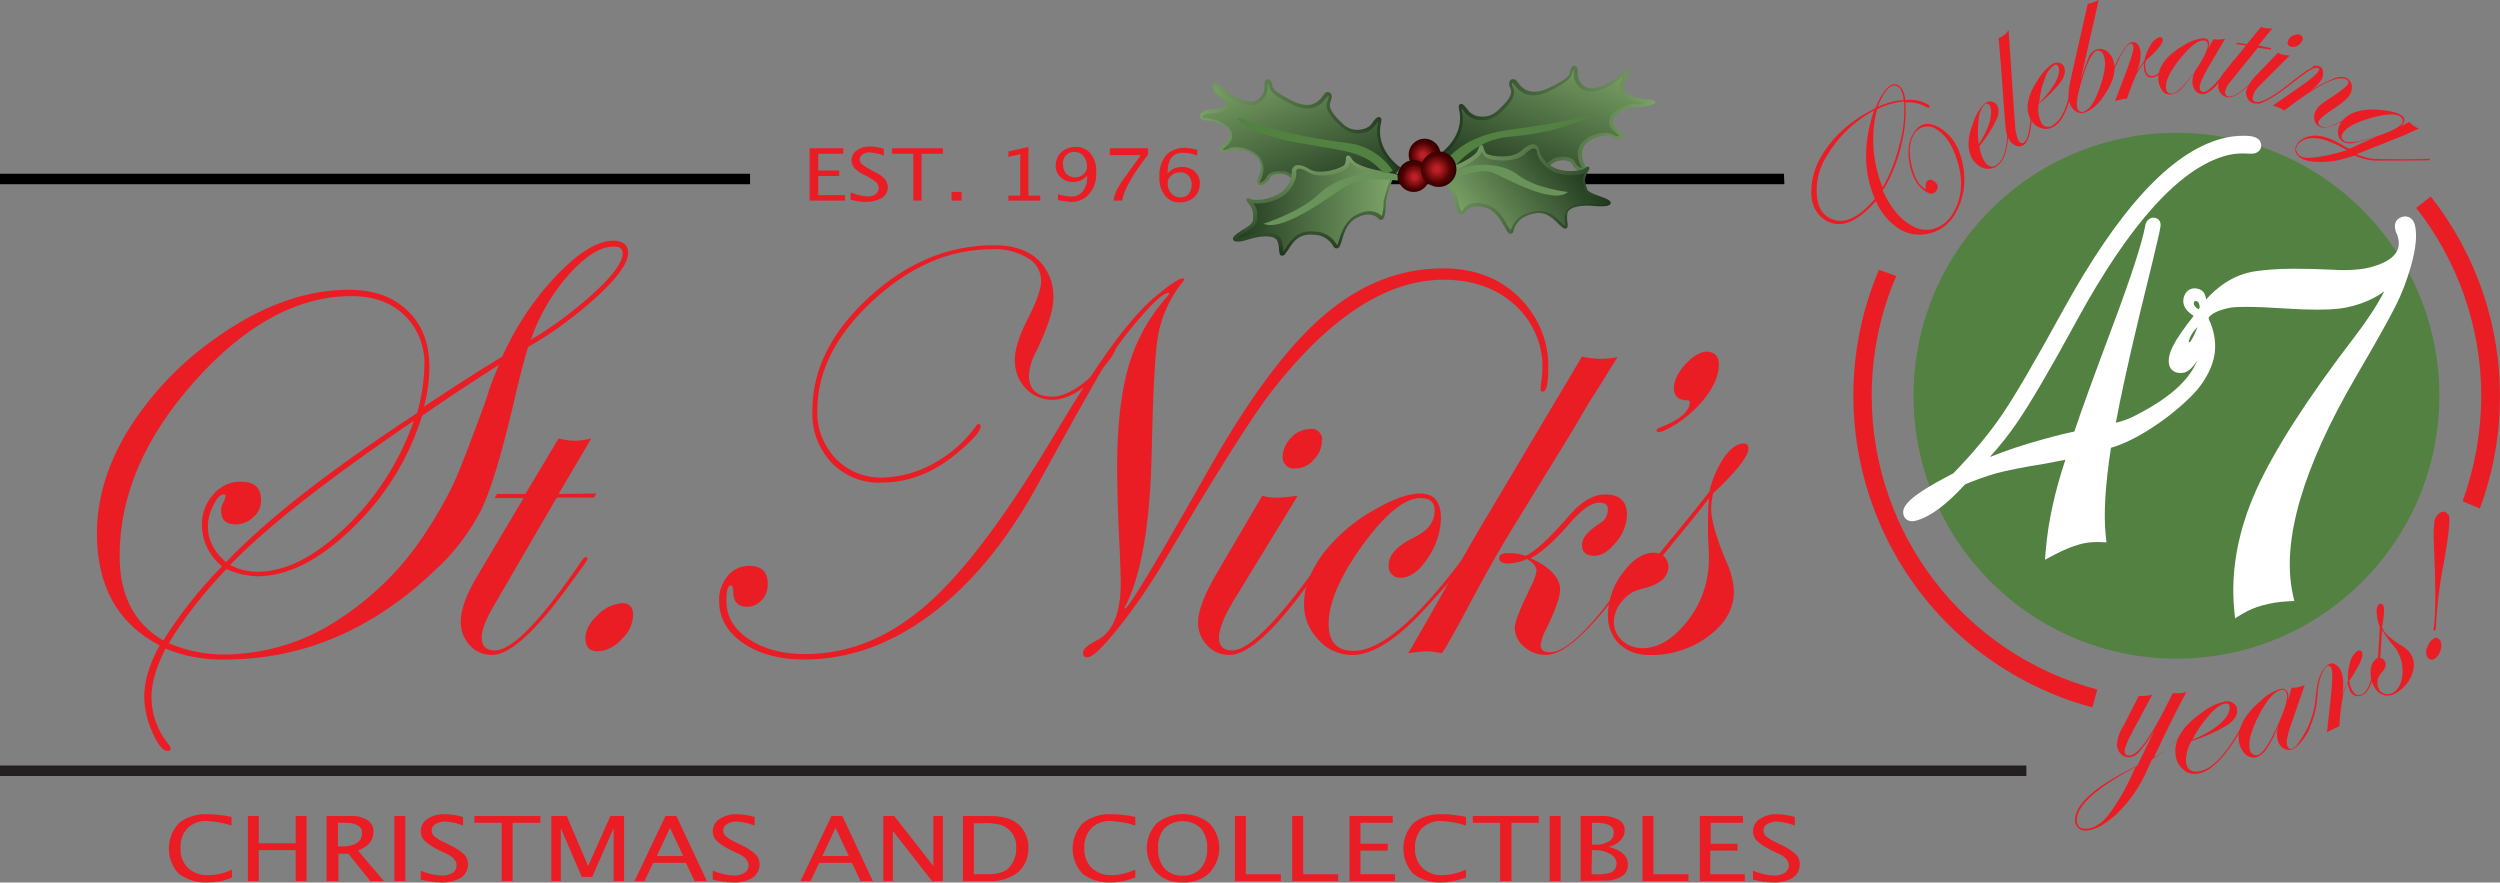 <?xml version="1.0" encoding="UTF-8"?>
<svg xmlns="http://www.w3.org/2000/svg" xmlns:xlink="http://www.w3.org/1999/xlink" id="a" viewBox="0 0 549.63 194.02">
  <rect x="0" y="0" width="549.63" height="194.02" fill="#808080" stroke="none"/>
  <defs>
    <linearGradient id="b" x1="334.19" y1="6759.92" x2="346.62" y2="6727.53" gradientTransform="translate(0 -6716)" gradientUnits="userSpaceOnUse">
      <stop offset="0" stop-color="#1d351c"></stop>
      <stop offset="1" stop-color="#7aa166"></stop>
    </linearGradient>
    <linearGradient id="c" x1="-4275.83" y1="6762.32" x2="-4263.39" y2="6729.93" gradientTransform="translate(-3984.27 -6716) rotate(-180) scale(1 -1)" gradientUnits="userSpaceOnUse">
      <stop offset="0" stop-color="#1d351c"></stop>
      <stop offset="1" stop-color="#7aa166"></stop>
    </linearGradient>
    <linearGradient id="d" x1="263.68" y1="6745.75" x2="308.05" y2="6745.75" gradientTransform="translate(0 -6716)" gradientUnits="userSpaceOnUse">
      <stop offset="0" stop-color="#7aa166"></stop>
      <stop offset="1" stop-color="#1d351c"></stop>
    </linearGradient>
    <linearGradient id="e" x1="316.35" y1="6742.78" x2="363.91" y2="6742.78" gradientTransform="translate(0 -6716)" gradientUnits="userSpaceOnUse">
      <stop offset="0" stop-color="#1d351c"></stop>
      <stop offset="1" stop-color="#7aa166"></stop>
    </linearGradient>
    <linearGradient id="f" x1="346.58" y1="6749.48" x2="323.96" y2="6766.52" gradientTransform="translate(0 -6716)" gradientUnits="userSpaceOnUse">
      <stop offset="0" stop-color="#1d351c"></stop>
      <stop offset="1" stop-color="#7aa166"></stop>
    </linearGradient>
    <linearGradient id="g" x1="-3488.55" y1="7148.54" x2="-3454.51" y2="7141.65" gradientTransform="translate(-4542.25 -6262.57) rotate(168.47) scale(1 -1)" gradientUnits="userSpaceOnUse">
      <stop offset="0" stop-color="#7aa166"></stop>
      <stop offset="1" stop-color="#1d351c"></stop>
    </linearGradient>
    <linearGradient id="h" x1="350.27" y1="6767.37" x2="320.43" y2="6748.72" gradientTransform="translate(0 -6716)" gradientUnits="userSpaceOnUse">
      <stop offset="0" stop-color="#1d351c"></stop>
      <stop offset="1" stop-color="#7aa166"></stop>
    </linearGradient>
    <linearGradient id="i" x1="288.93" y1="6750.16" x2="288.54" y2="6772.36" gradientTransform="translate(0 -6716)" gradientUnits="userSpaceOnUse">
      <stop offset="0" stop-color="#7aa166"></stop>
      <stop offset="1" stop-color="#1d351c"></stop>
    </linearGradient>
    <radialGradient id="j" cx="-5675" cy="890.64" fx="-5675" fy="890.64" r="3.73" gradientTransform="translate(-5134.69 -1788.71) rotate(-152.58)" gradientUnits="userSpaceOnUse">
      <stop offset=".13" stop-color="#be2025"></stop>
      <stop offset=".75" stop-color="#490000"></stop>
      <stop offset="1" stop-color="#300000"></stop>
    </radialGradient>
    <radialGradient id="k" cx="-397.41" cy="7105.82" fx="-397.41" fy="7105.82" r="3.73" gradientTransform="translate(-601.78 -7019.22) rotate(-10.57)" gradientUnits="userSpaceOnUse">
      <stop offset=".13" stop-color="#be2025"></stop>
      <stop offset=".75" stop-color="#490000"></stop>
      <stop offset="1" stop-color="#300000"></stop>
    </radialGradient>
    <radialGradient id="l" cx="-3805.32" cy="6993.48" fx="-3805.32" fy="6993.48" r="4.17" gradientTransform="translate(-3503.63 -6948.54) rotate(-57.22)" gradientUnits="userSpaceOnUse">
      <stop offset=".13" stop-color="#be2025"></stop>
      <stop offset=".75" stop-color="#490000"></stop>
      <stop offset="1" stop-color="#300000"></stop>
    </radialGradient>
  </defs>
  <path d="m290.7,38.2v2.3h101.6c0-.8-.1-1.5-.1-2.3h-101.5Z"></path>
  <rect y="38.2" width="164.9" height="2.3"></rect>
  <path d="m316.9,34s5.7-3.8,4.3-9.9c-.4-1.7.5-.8,1.4.5s4.3,2.5,7,0,3.5-4,2.8-5.3,0-1.9.6-1.3,2.3,4.3,7.6,1.7,4.5-3.2,4.9-4.3,1-.6.9.8c0,1.9,1.5,3.5,3.4,3.5h.6c2.7-.4,5.2-2.3,6.6-3.5s.3.4,0,1.3-2,4.3,5.8,4.8c2.2.1-1.2.9-3.2.9s-8.2,2.5-3.9,5.8c1.7,1.3.3,1.7-1.4.8s-9.3.7-6.3,6.6c.9,1.8-1.5.9-2.1-.5s-5.8-1.9-6.3,2.5l-18.8.5-3.9-4.9Z" fill="url(#b)"></path>
  <path d="m307.5,36.9s-5.6-3.8-4.2-9.9c.4-1.7-.5-.8-1.4.5s-4.2,2.5-6.9,0-3.4-4-2.8-5.3,0-1.9-.6-1.3-2.3,4.3-7.5,1.7-4.5-3.2-4.8-4.3-1-.6-.9.8c0,1.9-1.5,3.5-3.4,3.5h-.6c-2.7-.4-5.1-2.3-6.5-3.5s-1.1-.1-.8.8,6.6,4-1.2,4.5c-2.2.1-2.6,1.7-.6,1.7s8.1,2.5,3.8,5.8c-1.6,1.3-.2,1.7,1.4.8s9.1.7,6.2,6.6c-.9,1.8,1.5.9,2-.5s5.7-1.9,6.2,2.5l18.6.5,4-4.9Z" fill="url(#c)"></path>
  <path d="m303.9,42.1l-19.1-.5v-.3c-.1-1.6-1.4-3-3-3.1-1.2-.1-2.3.3-2.5.7-.3.9-1.1,1.5-2,1.8-.3.1-.6,0-.8-.3-.2-.3-.2-.7.1-1.3,1-2,.8-3.5-.4-4.7-1.6-1.5-4.5-1.8-5.3-1.4-1,.5-2.2.8-2.6.2-.2-.3-.2-.8.8-1.6s1.5-1.7,1.3-2.5c-.5-1.5-3.5-2.6-4.9-2.6s-1.7-.5-1.7-1c0-.6.7-1.3,2.2-1.4,2.9-.2,3.4-.7,3.5-.9.2-.5-.9-1.4-1.6-2s-1-.8-1.1-1.1v-.1c-.2-.7-.4-1.3,0-1.6s.8,0,1.4.5c1.2,1,3.6,3,6.3,3.4.9.2,1.8-.1,2.5-.8.6-.6,1-1.4,1-2.3-.1-1,.1-1.6.6-1.8.2,0,.6,0,1,.8.1.2.1.3.1.5.1.7.3,1.4,4.5,3.5s5.9-.1,6.7-1.2c.1-.1.2-.3.3-.4.3-.4.8-.5,1.2-.2.4.2.6.9.1,2s.3,2.6,2.7,4.8c1,1,2.4,1.5,3.8,1.3,1-.1,1.9-.5,2.5-1.2,1.1-1.7,1.6-1.7,1.9-1.5.5.2.3.9.2,1.3-1.3,5.8,4,9.5,4,9.5l.3.2-4,5.3Zm-18.5-1.3l18.1.5,3.5-4.3c-1.2-1-5.3-4.7-4-10.1v-.2c-.3.3-.5.7-.8,1-.7.9-1.8,1.5-3,1.6-1.6.2-3.2-.4-4.4-1.5-2.8-2.5-3.6-4.2-2.9-5.7.3-.6.2-1,.2-1-.1,0-.2.1-.2.1-.1.1-.2.2-.3.3-.9,1.1-2.9,3.8-7.7,1.4-4.5-2.2-4.7-3.1-4.9-4,0-.1-.1-.3-.1-.4s-.1-.2-.1-.2c-.1.3-.1.6-.1.9,0,1.1-.5,2.1-1.3,2.9s-2,1.2-3.1,1c-2.9-.4-5.5-2.5-6.7-3.6l-.4-.3c0,.2.1.4.1.6v.1c.2.3.5.5.8.8,1,.8,2.1,1.8,1.8,2.8s-1.6,1.3-4.1,1.5c-1.1.1-1.5.5-1.5.7s.2.3.9.3c1.5,0,4.9,1.2,5.6,3.1.3.8.2,2-1.5,3.3-.2.2-.4.4-.6.6.6,0,1.1-.1,1.6-.4,1.2-.6,4.4-.2,6.2,1.5,1,1,2,2.8.6,5.6-.2.4-.2.5-.1.5.7-.2,1.2-.7,1.5-1.3.3-.9,1.8-1.4,3.3-1.2,1.8-.2,3.4,1.3,3.6,3.1h0Z" fill="url(#d)"></path>
  <path d="m320.6,39.1l-4.2-5.2.3-.2c.1,0,5.4-3.8,4.1-9.5-.1-.6-.2-1.1.2-1.3s.7-.1,1.9,1.5c.6.7,1.6,1.2,2.5,1.2,1.4.2,2.8-.3,3.9-1.3,2.5-2.3,3.3-3.7,2.8-4.8s-.3-1.7.1-2c.4-.2.9-.1,1.2.2.1.1.2.3.3.4.8,1.1,2.5,3.3,6.9,1.2s4.4-2.8,4.6-3.5c0-.2.1-.4.1-.5.3-.9.8-.9,1-.8.5.1.7.8.6,1.8,0,.9.4,1.7,1,2.3.7.7,1.6.9,2.6.8,2.7-.4,5.2-2.4,6.4-3.4.4-.4.8-.7,1.1-.4s.1.6-.2,1.2c-.2.3-.3.6-.4.9l-.1.2c-.4.7-.4,1.5,0,2.2.7,1,2.6,1.6,5.5,1.8.4,0,1.1.1,1.1.6,0,.9-4.3,1.1-4.3,1.1-1.4,0-4.4,1.1-4.9,2.6-.3.8.2,1.6,1.3,2.5s1,1.3.8,1.6c-.4.6-1.6.4-2.6-.2s-3.9-.1-5.4,1.4c-1.2,1.2-1.3,2.7-.4,4.7.3.5.3,1,.1,1.3-.2.2-.5.3-.8.3-.9-.2-1.7-.9-2.1-1.8-.1-.4-1.2-.9-2.5-.7-1.7.1-3,1.4-3.1,3.1v.3l-19.4.4Zm-3.2-5.1l3.6,4.4,18.3-.5c.3-1.9,1.8-3.3,3.7-3.4,1.6-.2,3,.4,3.3,1.2.3.7.9,1.1,1.5,1.3,0-.2-.1-.3-.2-.5-1.4-2.8-.5-4.6.5-5.5,1.8-1.7,5.1-2.2,6.3-1.5.5.3,1,.5,1.6.4-.2-.2-.4-.4-.6-.6-1.8-1.4-1.8-2.5-1.5-3.3.6-1.9,4.1-3.2,5.6-3.2.8,0,1.5-.1,2.3-.2-2.7-.3-4.4-.9-5.2-2.1-.5-.9-.5-2-.1-2.9,0-.1,0-.2.1-.2.1-.2.1-.4.2-.6-1.3,1.1-3.7,2.9-6.4,3.3-1.2.2-2.3-.2-3.2-1-.8-.7-1.3-1.8-1.2-2.9,0-.3,0-.6-.1-.9,0,.1-.1.2-.1.2,0,.1-.1.3-.1.4-.2.9-.4,1.8-5,4.1-4.9,2.4-6.9-.3-7.8-1.4-.1-.1-.2-.3-.3-.3q-.1-.1-.2-.1s-.1.4.2,1c.8,1.5-.1,3.2-2.9,5.7-1.2,1.1-2.8,1.7-4.5,1.5-1.2-.1-2.3-.7-3.1-1.6-.2-.4-.5-.7-.8-1v.2c1.5,5.3-2.7,9.1-3.9,10Z" fill="url(#e)"></path>
  <path d="m317.9,35.4s3.4-5.4,13.5-6.8,19.8-2.8,21.9-5.9c0,0-4.2,5.8-21.7,7.4-7.4.6-12,6.8-12,6.8l-1.7-1.5Z" fill="#528142"></path>
  <path d="m319.7,36.8s4.8-1.8,5.5-3.7.4,0,1.3.9,6.2,1.4,8.3-.5,3.2-1.5,3.4-.3,1.8,3.6,4.4,4.4,5.5.4,6.5-.4-1.2,1.4-.6,3.1-.1,2.1,3.6,3.4,1.3,1.7-1.2,1.4-5.9,0-6.5,1.8.8,4-.6,3-3.1-4.1-7.2-2.8-3.6,4-4.4,4-1.8-4.4-5-5.5-4.9.1-5.5,1.2-1.4-2.3-1.7-3.4c-.7-1.6-1.6-3.2-2.6-4.6l2.3-2Z" fill="url(#f)"></path>
  <path d="m303.4,38s-5-.8-6.2-2.6-.4.1-1.1,1.2-5.8,2.6-8.2,1.1-3.5-.9-3.3.4-1.1,3.9-3.4,5.2-5.4,1.5-6.4.9,1.4,1.2,1.2,2.9.5,2-2.9,4-.9,1.9,1.4,1.2,5.8-1.2,6.7.5,0,4.1,1.2,2.8,2.2-4.7,6.5-4.2,4.3,3.2,5.1,3,.9-4.7,3.8-6.4,4.8-.8,5.7,0,.9-2.6,1-3.6c.4-1.7.9-3.4,1.6-5.1l-2.7-1.3Z" fill="url(#g)"></path>
  <path d="m332.1,51.4c-.5,0-.8-.6-1.3-1.5-.8-1.3-1.9-3.4-3.8-4.1-3.4-1.2-4.8.5-5.1,1-.1.2-.4.4-.7.4-.6-.1-1-1-1.6-3.6v-.2c-.7-1.6-1.6-3.1-2.6-4.5l-.2-.3,2.8-2.1c1.3-.5,4.8-2.1,5.3-3.5.3-.7.4-1.1.8-1.1s.4.4.5.7c.1.4.3.8.5,1.1.7.7,5.7,1.3,7.7-.5,1.6-1.5,2.6-1.6,3.1-1.4.5.2.9.8.9,1.3.1,1,1.6,3.3,4.1,4.1s5.4.3,6.1-.3c.2-.2.4-.4.7-.2s.1.5-.1.8c-.5.8-.8,1.7-.7,2.6.1.3.1.6.2.8.2,1,.3,1.3,3.2,2.3,1.7.6,2.3,1,2.2,1.5-.2.8-2.3.7-3.5.6-2.6-.3-5.6.1-6,1.5-.1.7-.1,1.4,0,2.1.1.6.1,1.1-.2,1.3s-.7,0-1-.3c-.4-.3-.7-.6-1-.9-1.3-1.3-2.9-2.8-5.9-1.9-1.7.4-3,1.5-3.6,3.1-.1.7-.3,1.2-.8,1.2Zm-7.4-6.8c.8,0,1.7.2,2.5.5,2.2.8,3.4,3,4.2,4.4.2.4.4.7.7,1.1.1-.1.1-.3.2-.4.7-1.8,2.2-3.1,4.1-3.5,3.5-1.1,5.4.8,6.7,2.1.3.3.6.6.9.8l.1.1v-.4c-.2-.8-.2-1.6,0-2.4.6-2,4-2.4,6.9-2.1.8.1,1.7.1,2.5,0-.5-.3-1-.5-1.5-.7-3.1-1.1-3.4-1.6-3.7-2.9,0-.2-.1-.5-.2-.7-.2-.8-.1-1.7.3-2.4-1.9.6-4,.6-5.9,0-2.8-.8-4.5-3.3-4.6-4.7,0-.3-.1-.6-.4-.7s-.9-.2-2.3,1.2c-2.1,2-7.7,1.6-8.8.5-.3-.3-.5-.7-.6-1.1v.1c-.8,2-5.2,3.7-5.7,3.9l-2.1,1.6c.9,1.4,1.8,2.9,2.4,4.5v.2c.2,1,.5,2.1,1,3,.6-1.4,1.9-2,3.3-2Z" fill="url(#h)"></path>
  <path d="m281.9,56.2h-.2c-.4-.1-.4-.6-.5-1.2,0-.7-.1-1.4-.4-2.1-.7-1.3-3.7-1.1-6.2-.3-1.2.4-3.2.9-3.5.1-.2-.5.3-1,1.8-2,2.6-1.5,2.6-1.9,2.6-2.9v-.8c-.1-.9-.5-1.8-1.2-2.5-.2-.3-.4-.5-.2-.8s.5-.1.7,0c.9.5,3.7.3,6-.9,1.8-.9,3.1-2.7,3.2-4.8-.1-.6.1-1.1.6-1.5.5-.3,1.5-.4,3.3.7,2.3,1.4,7.1-.2,7.7-1,.2-.4.3-.8.3-1.2s0-.7.4-.8.6.3,1,.9c.9,1.3,4.6,2.2,5.9,2.4h.1l3.1,1.4-.1.3c-.7,1.6-1.2,3.3-1.6,5v.2c-.1,2.7-.3,3.7-.9,3.9-.3.1-.6,0-.7-.2-.4-.5-2.1-1.8-5.2,0-1.8,1.1-2.5,3.3-2.9,4.8-.3,1-.5,1.6-1,1.7s-.8-.3-1-.7c-.9-1.4-2.5-2.3-4.2-2.3-3.2-.3-4.4,1.5-5.4,3-.2.4-.5.7-.8,1.1-.1.3-.4.5-.7.5Zm-3.5-5c1.5,0,2.7.4,3.2,1.3.3.8.5,1.6.5,2.4v.4s.1,0,.1-.1c.3-.3.5-.6.7-1,1-1.5,2.5-3.7,6.1-3.3,1.9,0,3.7,1,4.7,2.6.1.1.2.3.3.4.2-.4.3-.8.4-1.2.5-1.6,1.3-3.9,3.3-5.2,3.5-2.1,5.5-.6,6.1,0,.3-1,.4-2.1.4-3.1v-.2c.4-1.7.9-3.3,1.5-4.8l-2.4-1.1c-.6-.1-5.2-.9-6.4-2.7l-.1-.1c0,.4-.2.9-.4,1.2-.9,1.3-6.2,2.8-8.7,1.2-1.7-1.1-2.4-.8-2.5-.7-.2.2-.3.5-.2.8.1,1.4-1.1,4.2-3.6,5.5-1.8.9-3.8,1.4-5.8,1.2.5.7.8,1.5.8,2.3v.8c0,1.3-.2,1.8-3,3.5-.5.3-1,.6-1.4,1,.8,0,1.7-.2,2.5-.5,1.2-.4,2.5-.6,3.9-.6Z" fill="url(#i)"></path>
  <path d="m306.2,37.5c-2.4-3.5-6.1-5.7-10.3-6.1-7.4-.9-17.9-3.1-22.1-5s-.6,2.8,11.1,4.9c11.7,2.1,15.4,1.9,19.6,7.2l1.7-1Z" fill="#528142"></path>
  <path d="m277.8,49.2s8.1-2.6,12.1-6.5,12.1-5.7,17.4-4.3v1.3s-7.6-1-11,1-14,10.4-18.5,8.5Z" fill="#6a935a"></path>
  <path d="m344.7,42.2s-7-.7-10.9-3.7-10.7-2.9-14.6-.4l.2,1.3s5.9-2.7,8.9-1.4,13.2,7.1,16.4,4.2Z" fill="#6a935a"></path>
  <circle cx="313.2" cy="34" r="3.5" fill="url(#j)"></circle>
  <path d="m138.1,55.6c0,2.1-2.1,5.2-6.4,9.2-4.8,4.4-10,8.3-15.6,11.5-.8,2.5-2,7.1-3.5,13.7-2.5,10.4-4.7,17.8-6.8,22.1-2.6,5-6,9.5-10.2,13.3-13.7,13.1-29.1,19.6-46.2,19.6-4.5.1-8.9-.7-13-2.4-2.1,4.1-3.1,7.6-3.1,10.6,0,3.8,1.3,7.5,3.8,10.5.2.2.4.6.4.9,0,.4-.2.5-.7.5-1,0-2.1-1.4-3.3-4.1-1.1-2.4-1.7-5-1.8-7.7,0-3.5,1.1-7.3,3.4-11.4-9.2-4.8-13.8-13-13.8-24.6,0-7.5,2.2-14.9,6.6-22.3,4.8-7.8,11.1-14.6,18.6-20,10.2-7.5,20.3-11.3,30.2-11.3,5.4,0,9.7,1.5,12.9,4.6,3.2,3,4.8,7.2,4.8,12.4,0,2.9-.4,5.9-1.2,8.7,6.5-4.3,12.2-8,17.2-11,3-6.6,7-12.7,12-17.9,4.8-5,9-7.6,12.5-7.6,2.2.1,3.2,1,3.2,2.7Zm-44.8,24.9c.2-4.2-1.4-8.3-4.4-11.2-2.9-2.8-6.8-4.2-11.6-4.2-11.8,0-23.3,6.2-34.4,18.6s-16.6,25.2-16.6,38.5c0,8.7,3.2,14.9,9.6,18.6,3.7-5.9,8-11.3,12.9-16.3-2.7-2.2-4.4-5.5-4.4-9-.1-2.5.8-4.9,2.5-6.8,1.5-1.8,3.8-2.9,6.1-2.8,3,0,4.4,1.4,4.4,4.1,0,1.4-.6,2.8-1.7,3.7-1,1-2.4,1.6-3.9,1.6-2.1,0-3.2-1-3.2-3.1,0-.8.3-1.5.7-2.1.1-.3.2-.7.3-1,0-.2-.1-.4-.3-.4h-.1c-.8,0-1.5.8-2.3,2.4-.8,1.5-1.2,3.1-1.2,4.7,0,2.9,1.3,5.5,4,7.8,8.9-9.4,22.9-20.3,42-32.8,1-3.5,1.5-6.9,1.6-10.3Zm16.4-.3c-5.2,3.3-10.8,7-16.9,11.2-2.9,9.4-8.2,17.9-15.3,24.7-7.3,7.1-14.3,10.6-21,10.6-2.3-.1-4.6-.6-6.7-1.6-4.8,5-9.1,10.4-12.7,16.3,3.9,1.7,8.1,2.5,12.3,2.5,8.5-.1,16.9-2.5,24.1-7.1,8-5,14.9-11.7,20-19.6,2.3-3.4,4.4-7.1,6.2-10.8,1.5-3.3,3.9-9.6,7.3-18.9.6-2.3,1.6-4.7,2.7-7.3Zm-18.7,12.3l-4.4,3c-16.6,11.5-28.6,21-36,28.7,1.8,1,3.9,1.5,6,1.5,6.2,0,12.6-3.3,19.4-9.8,6.8-6.5,11.9-14.6,15-23.4Zm45.9-36.7c0-1.1-.6-1.6-1.9-1.6-3,0-6.2,2-9.9,6.1-3.7,4.2-6.6,9.1-8.4,14.4,5.2-3.1,10-6.7,14.4-10.8,3.9-3.6,5.7-6.3,5.8-8.1h0Z" fill="#ea1d25"></path>
  <path d="m131.1,108.5l-.5.9h-8.2l-13.9,23.9c-1.7,2.9-2.6,5.2-2.6,6.9,0,1.9,1,2.8,2.9,2.8,3.8,0,10.2-6.6,19.2-19.9.3-.4.5-.6.8-.6.2,0,.3.1.4.3v.1c-.2.4-.4.7-.6,1l-2.7,3.7c-7.8,10.9-13.7,16.4-17.7,16.4-1.9,0-3.7-.7-4.9-2.1-1.3-1.4-2.1-3.4-2-5.3,0-2.5,1.1-5.6,3.3-9.4l10.5-17.7h-6.4l.6-.9h6.2l7.3-12.2c1.2.3,2.4.5,3.6.5s2.4-.2,3.6-.5l-7.2,12.2,8.3-.1Z" fill="#ea1d25"></path>
  <path d="m139.2,135.2c-.1,2.1-1,4-2.6,5.4-1.3,1.5-3.2,2.5-5.2,2.6-1.8,0-2.7-1-2.7-2.9,0-1.7.9-3.4,2.7-5.1,1.4-1.5,3.3-2.4,5.4-2.6,1.6,0,2.4.9,2.4,2.6Z" fill="#ea1d25"></path>
  <path d="m377.9,80.1c0,2.8-1.5,5.9-4.6,9.2-1.4,1.4-2.9,2.7-4.6,3.8-1.9,1.2-3.3,1.9-4.1,1.9-.2,0-.3-.1-.4-.3v-.1c0-.2.2-.4.5-.5,4.5-1.7,6.8-3.6,6.8-5.7,0-.2-.2-.4-.6-.4-1.9,0-2.9-.9-2.9-2.7,0-1.6.9-3.4,2.5-5.2,1.7-1.8,3.3-2.8,4.8-2.8,1.7.1,2.6,1,2.6,2.8Z" fill="#ea1d25"></path>
  <path d="m340.4,80.8c0,3.5-.4,5.3-1.2,5.3-.3,0-.5-.1-.5-.4,0-.7.1-1.5.2-2.2.1-.8.2-1.5.2-2.3.2-5.4-2.1-10.6-6.1-14.2-4.1-3.7-9.3-5.5-15.6-5.5-12.5,0-25.1,8.2-37.8,24.5-4,5.1-11.8,17.4-23.3,36.8-3.1,5.3-6.5,10.3-10.3,15.1-3.5,4.4-5.8,6.6-6.9,6.6-.5.1-.9-.2-1-.7v-.3c0-.8.9-1.6,2.8-2.6,3.7-1.7,5.5-6,5.5-12.8,0-1.3-.1-3.5-.2-6.5-.4-7.4-.6-13.9-.6-19.2,0-9,.9-16.4,2.6-22.2,1.7-5.7,4.7-11,8.7-15.3.1-.2.2-.3.2-.5-1.3-.2-4.1,2.5-8.6,8-2.3,2.8-4.4,5.9-6.3,9-1.8,3.1-6.7,11.7-14.4,25.8-6.7,12.1-14.4,21.4-23.3,28s-18.1,9.8-27.7,9.8c-5.4,0-9.9-1.2-13.4-3.6-3.5-2.4-5.3-5.5-5.3-9.3-.1-2,.6-3.9,1.9-5.5,1.1-1.4,2.9-2.2,4.7-2.2,2.7,0,4.1,1.3,4.1,4,0,1.3-.4,2.6-1.3,3.5-.8.9-2,1.5-3.2,1.5-2.1,0-3.1-1.1-3.1-3.4,0-.8-.2-1.3-.5-1.3-.7,0-1,1.1-1,3.4,0,3.4,1.6,6.2,4.9,8.4s7.4,3.3,12.4,3.3c9.7,0,18.6-3.7,26.9-11,8.3-7.3,17.7-20,28.4-38,8.7-14.7,15.7-24.3,20.9-28.9,3.6-3.1,5.9-4.7,6.9-4.7.1,0,.3.1.3.2-.2.4-.5.8-.8,1.1-2.5,3.3-4.3,7.2-5,11.3-.7,4-1.1,12.5-1.4,25.5-.3,15.9-2.3,27.3-5.9,34.2-.1,0-.1.1-.1.2l.1.1c.8,0,7.1-10.5,18.9-31.4,8.7-15.3,17-26.4,25-33.2s16.7-10.2,26-10.2c6.7,0,12.2,2,16.5,6.1,4.4,4.2,6.8,9.8,6.7,15.7Zm-95.1-4.4c0,.9-1.2,2.7-3.6,5.4-3.6,4.1-7,6.1-10.4,6.1-2.2,0-4.3-.9-5.8-2.5-1.6-1.7-2.4-3.9-2.4-6.2s.9-5.2,2.6-8.6c2.2-4.2,3.2-7.1,3.2-8.8,0-2.1-1.1-4.1-3-5.1-2.4-1.4-5.1-2.1-7.9-1.9-9.3,0-18,3.8-26.1,11.3s-12.2,15.5-12.2,24c-.2,4,1.3,7.8,4,10.7,2.7,2.8,6.5,4.3,10.3,4.2,4-.1,7.9-1.2,11.4-3.2,3.7-2,6.9-4.9,9.3-8.3.2-.2.3-.3.4-.3.3,0,.5.2.5.6,0,.8-1.3,2.5-4,4.8-5.5,5-11.4,7.5-17.8,7.5-4.1.2-8.1-1.4-11-4.4-2.9-3.1-4.4-7.2-4.2-11.4,0-9.1,4.2-17.4,12.5-25s17.5-11.4,27.4-11.4c4.1,0,7.3,1,9.6,3.1,2.4,2.2,3.6,5.3,3.5,8.5,0,2.7-1.3,6.7-4,12.2-.8,1.4-1.2,3-1.4,4.7,0,3.2,1.7,4.8,5.1,4.8,2,0,4.3-1,6.8-2.9,2.5-2,4.6-4.4,6.1-7.2.2-.4.4-.6.6-.6.2-.6.5-.4.5-.1h0Z" fill="#ea1d25"></path>
  <path d="m291.5,122.9c-.2.4-.4.7-.6,1l-2.7,3.7c-7.8,10.9-13.8,16.4-17.9,16.4-1.9,0-3.6-.7-4.9-2.1-1.3-1.4-2.1-3.3-2-5.2,0-2.4,1.4-6.1,4.3-11l9.8-16.7c1,.3,2,.4,3.1.4,1.6,0,3.2-.2,4.7-.4l-14.3,23.4c-2,3.4-3,6-3,7.8,0,1.9,1,2.8,2.9,2.8,3.7,0,10.2-6.6,19.6-19.9.2-.4.4-.6.6-.6s.4.1.4.4c0-.1,0,0,0,0Zm-.9-25.9c0,1.6-.7,3-1.8,4.1-1,1.2-2.5,1.9-4,1.9-1.4.2-2.6-.8-2.8-2.1v-.7c.1-1.5.8-3,1.9-4,1-1.2,2.5-1.8,4.1-1.9,1.3-.2,2.5.7,2.7,2.1-.1.2-.1.4-.1.6Z" fill="#ea1d25"></path>
  <path d="m322.5,122.9c0,.5-2.9,4.1-8.8,10.5-6.4,7.1-11.9,10.6-16.4,10.6-2.9,0-5.6-1.2-7.5-3.4-2.1-2.2-3.2-5-3.1-8,0-3.5,1.4-7.1,4.2-10.9,3.1-4,7-7.3,11.4-9.7,4-2.3,7.3-3.5,9.9-3.5,3.1,0,4.6,1.8,4.6,5.5-.1,3.1-1.1,6.1-2.9,8.7-1.9,2.9-3.9,4.3-5.8,4.3-1.4.2-2.6-.8-2.8-2.1v-.7c0-2.2,1.9-4.3,5.7-6.1,3-1.5,4.4-3.4,4.4-5.8,0-1.9-1-2.8-3.1-2.8-3.4,0-7.7,3.4-12.7,10.3s-7.5,12.7-7.5,17.4c0,3.9,1.8,5.9,5.5,5.9,5.8,0,13.5-6.5,23.4-19.5.5-.7.9-1,1.2-1s.3.1.3.3Z" fill="#ea1d25"></path>
  <path d="m355.6,78.5c-.3.6-.9,1.4-1.6,2.6-1.1,1.8-2.7,4.4-4.9,7.8-1,1.8-2.6,4.5-4.8,8.1l-10.7,17.4c-3.6,5.8-6.6,11.1-9.1,15.8-2.8,5.3-5,9.3-6.7,12.2l-.8,1.2c-1.1-.2-2.2-.4-3.3-.4-1.4,0-2.7.2-4.1.4,1-1.6,2-3.5,3.2-5.5l7.2-12.7c1.1-1.9,2.7-4.7,4.9-8.5l22.9-38.5c1.2.3,2.5.4,3.8.5,1.4,0,2.7-.1,4-.4Zm5.4,44.4c-.2.4-.4.7-.6,1l-2.7,3.7c-7.8,10.9-13.8,16.4-17.8,16.4-1.8,0-3.5-.6-4.8-1.8-1.3-1-2-2.5-2.1-4.1,0-1.3,1.2-4.3,3.5-9l.1-.2c.6-1.1,1-2.2,1.2-3.4,0-.9-.7-1.8-2.1-2.6-1.2.6-2.6.9-3.9,1-1.5,0-2.2-.4-2.2-1.2s.7-1.1,2.1-1.1c1.3,0,2.5.2,3.7.6,2.1-.9,5.4-4,10-9.3,2.5-2.8,5-4.2,7.5-4.2,3.2,0,4.8,1.5,4.8,4.5-.1,2.2-.9,4.3-2.4,6-1.6,2-3.2,3-4.8,3-1.8,0-2.7-.8-2.7-2.4s1.4-3.1,4-4.8c1.1-.6,1.7-1.8,1.7-3,0-1-.6-1.5-1.9-1.5-1.8,0-4,1.6-6.7,4.8-3.5,4-6.3,6.4-8.4,7.4,4.3,2,6.5,4.3,6.5,7,0,1.5-1,4.3-3,8.5-.7,1.1-1.1,2.4-1.3,3.6,0,1.1.7,1.6,2.1,1.6,3.9,0,10.3-6.6,19.2-19.9.3-.4.6-.6.8-.6.1-.4.2-.3.2,0Z" fill="#ea1d25"></path>
  <path d="m384.4,98.6c0,1.7-2.6,5-7.8,9.9-.2,1.1-.4,2.2-.4,3.4,0,2.4,1.1,6.3,3.3,11.5,1,2.1,1.6,4.3,1.7,6.6,0,3.8-1.8,7-5.5,9.8s-8.3,4.3-12.9,4.2c-2.5.1-4.9-.7-6.8-2.4-1.7-1.7-2.6-4.1-2.5-6.5.1-3.3,1.2-6.6,3.3-9.2,2.2-3,4.5-4.4,6.9-4.4.4,0,.8.1,1.1.2l5-6.1c1.5-1.8,3.5-4.3,6-7.5.6-2.7,1.7-5.2,3.2-7.5,1.5-2.1,2.9-3.1,4.3-3.1.7,0,1.1.3,1.1,1.1Zm-8.7,24.7c0-1.2,0-2.5-.1-3.7s-.1-3-.1-5.3c0-1.6.1-3.1.2-4.7-2.3,3-5.7,7.1-10.1,12.5.7.6,1.2,1.5,1.2,2.4,0,2.5-2,4.1-6,5-1.7.4-3.1,1.3-4.2,2.7-1.1,1.2-1.7,2.8-1.8,4.4,0,1.6.6,3.1,1.8,4.2,1.2,1.1,2.8,1.7,4.5,1.7,3.5,0,6.8-2,10-6.1,2.9-3.7,4.5-8.3,4.6-13.1Z" fill="#ea1d25"></path>
  <path d="m178,44.1v-11.5h7.4v1.2h-5.5v3.7h4.6v1.2h-4.6v4.2h5.9v1.2h-7.8Z" fill="#ea1d25"></path>
  <path d="m190.4,44.4c-1.1,0-2.3-.2-3.4-.5v-1.6c1.2.5,2.4.8,3.7.9.6,0,1.3-.1,1.8-.5.4-.3.7-.8.7-1.3,0-.4-.2-.8-.4-1.2-.5-.4-1-.8-1.6-1.1l-.9-.5c-.9-.4-1.7-.9-2.4-1.6-.4-.5-.7-1.1-.7-1.7,0-.9.4-1.7,1.1-2.2.8-.6,1.8-.9,2.8-.9,1.1,0,2.2.2,3.2.5v1.5c-1-.4-2-.6-3.1-.7-.6,0-1.1.1-1.6.5-.4.2-.6.7-.6,1.1s.2.7.5,1c.5.4,1.1.8,1.7,1.1l.9.5c.9.4,1.7.9,2.4,1.6.4.5.7,1.2.7,1.8,0,1-.5,1.9-1.3,2.4-1.1.6-2.3.9-3.5.9Z" fill="#ea1d25"></path>
  <path d="m200.8,44.1v-10.3h-4.7v-1.2h11.2v1.2h-4.7v10.3h-1.8Z" fill="#ea1d25"></path>
  <path d="m209.2,44.1v-1.9h2.2v1.9h-2.2Z" fill="#ea1d25"></path>
  <path d="m221.7,44.1v-1.1h2.6v-9.1l-2.6.6v-1.2l4.4-1v10.7h2.6v1.1h-7Z" fill="#ea1d25"></path>
  <path d="m232.6,44v-1.3c.9.3,1.9.5,2.9.5,1,.1,2-.4,2.6-1.2.7-1,1-2.2.9-3.4-1.4,1.7-4,1.9-5.7.5l-.1-.1c-.7-.7-1.2-1.6-1.1-2.6,0-1.1.4-2.2,1.2-2.9.8-.8,2-1.2,3.1-1.2,1.3-.1,2.6.5,3.4,1.5.9,1.2,1.3,2.6,1.2,4.1.1,1.7-.4,3.4-1.5,4.7-1,1.2-2.5,1.8-4.1,1.8-1-.1-1.9-.2-2.8-.4Zm1.1-7.9c0,.8.2,1.5.7,2.1.5.5,1.2.8,1.9.8s1.4-.2,1.9-.7c.5-.4.8-1,.8-1.6,0-.9-.2-1.7-.8-2.4-.5-.6-1.2-.9-2-.9-.7,0-1.3.2-1.8.7-.5.6-.8,1.3-.7,2h0Z" fill="#ea1d25"></path>
  <path d="m244.8,44.1c.1-.8.4-1.6.7-2.3.5-.9,1-1.8,1.7-2.7l3.6-5h-6.8v-1.5h8.4v1.4c-3.4,4.4-5.3,7.7-5.7,10.1h-1.9Z" fill="#ea1d25"></path>
  <path d="m256.7,38.1c.8-.9,1.9-1.4,3.2-1.4,1,0,2,.3,2.8,1,.7.7,1.1,1.6,1.1,2.6,0,1.1-.4,2.2-1.2,3-.9.8-2,1.2-3.1,1.2-1.3.1-2.6-.5-3.4-1.5-.9-1.2-1.3-2.7-1.2-4.2-.1-1.7.4-3.3,1.4-4.6,1-1.1,2.5-1.7,4-1.7,1,0,2,.2,2.9.4v1.3c-1-.4-2-.6-3-.6-2.4-.1-3.5,1.4-3.5,4.5Zm5.3,2.5c0-.7-.2-1.4-.7-2-.5-.5-1.2-.8-1.9-.7-.7,0-1.4.2-1.9.7-.5.4-.8,1-.8,1.6,0,.8.2,1.7.8,2.3.5.6,1.2.9,2,.9.7,0,1.3-.2,1.8-.7.5-.7.7-1.4.7-2.1Z" fill="#ea1d25"></path>
  <path d="m45.5,194c-2.2.1-4.4-.6-6.2-1.9-2.9-3.1-2.9-8,0-11.1,1.7-1.4,4-2.1,6.2-2,1.8,0,3.6.2,5.4.6v1.9c-1.7-.6-3.6-.9-5.4-1-1.6-.1-3.2.5-4.3,1.6-1.1,1.2-1.6,2.8-1.5,4.4-.1,1.6.5,3.2,1.6,4.3,1.2,1.1,2.8,1.7,4.4,1.6,1.8,0,3.6-.4,5.3-1.2v1.7c-1.7.8-3.6,1.1-5.5,1.1Z" fill="#ea1d25"></path>
  <path d="m54.5,193.7v-14.3h2.4v6h8.1v-6h2.4v14.3h-2.4v-6.8h-8.1v6.8h-2.4Z" fill="#ea1d25"></path>
  <path d="m71.8,193.7v-14.3h5.2c1.3-.1,2.6.2,3.8.9.9.6,1.4,1.6,1.3,2.6,0,1.9-1.1,3.2-3.4,4.1l5.7,6.7h-3l-4.8-6h-2.2v6h-2.6Zm2.4-7.6h.8c3,0,4.6-1,4.6-3,0-1.5-1.3-2.2-3.8-2.2h-1.5v5.2h-.1Z" fill="#ea1d25"></path>
  <path d="m86.7,193.7v-14.3h2.4v14.3h-2.4Z" fill="#ea1d25"></path>
  <path d="m96.9,194c-1.5,0-3-.3-4.4-.6v-2c1.5.7,3.1,1,4.7,1.1.8,0,1.6-.2,2.3-.6.9-.6,1.2-1.9.5-2.8-.1-.1-.2-.2-.2-.3-.6-.6-1.3-1-2.1-1.3l-1.2-.6c-1.1-.5-2.2-1.2-3.1-2-.6-.6-.9-1.3-.9-2.1,0-1.1.5-2.1,1.4-2.7,1.1-.8,2.4-1.1,3.7-1.1,1.4,0,2.8.2,4.2.6v1.9c-1.3-.5-2.6-.8-4-.9-.7,0-1.5.2-2.1.6-.5.3-.8.8-.8,1.4,0,.5.2.9.6,1.3.7.5,1.4,1,2.2,1.3l1.2.6c1.1.5,2.2,1.2,3.1,2,.6.6.9,1.4.9,2.2,0,1.2-.6,2.4-1.6,3-1.3.7-2.9,1.1-4.4,1Z" fill="#ea1d25"></path>
  <path d="m110.3,193.7v-12.8h-6v-1.5h14.5v1.5h-6.1v12.8h-2.4Z" fill="#ea1d25"></path>
  <path d="m121.2,193.7v-14.3h3.4l4.7,11,4.9-11h3v14.3h-2.3v-11.6l-4.7,10.7h-2.3l-4.6-10.7v11.6h-2.1Z" fill="#ea1d25"></path>
  <path d="m152.7,193.7l-1.9-4h-7.2l-1.9,4h-2.2l6.8-14.3h2.4l6.7,14.3h-2.7Zm-2.5-5.5l-2.9-6.2-2.9,6.2h5.8Z" fill="#ea1d25"></path>
  <path d="m161.1,194c-1.5,0-3-.3-4.4-.6v-2c1.5.7,3.1,1,4.7,1.1.8,0,1.6-.2,2.3-.6.9-.6,1.2-1.9.5-2.8-.1-.1-.2-.2-.2-.3-.6-.6-1.3-1-2.1-1.3l-1.2-.6c-1.1-.5-2.2-1.2-3.1-2-.6-.6-.9-1.3-.9-2.1,0-1.1.5-2.1,1.4-2.7,1.1-.7,2.3-1.1,3.6-1.1,1.4,0,2.8.2,4.2.6v1.9c-1.3-.5-2.6-.8-4-.9-.7,0-1.5.2-2.1.6-.5.3-.8.8-.8,1.4,0,.5.2.9.6,1.3.7.5,1.4,1,2.2,1.3l1.2.6c1.1.5,2.2,1.2,3.1,2,.6.6.9,1.4.9,2.2,0,1.2-.6,2.4-1.6,3-1.2.7-2.7,1.1-4.3,1Z" fill="#ea1d25"></path>
  <path d="m189.2,193.7l-1.9-4h-7.2l-1.9,4h-2.2l6.8-14.3h2.4l6.7,14.3h-2.7Zm-2.6-5.5l-2.9-6.2-2.9,6.2h5.8Z" fill="#ea1d25"></path>
  <path d="m194.2,193.7v-14.3h2.4l8.6,11v-11h2.1v14.3h-2.4l-8.6-11v11h-2.1Z" fill="#ea1d25"></path>
  <path d="m211.7,193.7v-14.3h5.7c1.4,0,2.8.1,4.1.5,1,.3,1.9.9,2.7,1.6,1.2,1.2,1.9,3,1.9,4.7.1,2.1-.7,4.1-2.2,5.5-1.8,1.4-4,2.1-6.3,2h-5.9Zm2.4-1.5h3.1c2.2,0,3.8-.5,4.7-1.5,1-1.2,1.6-2.7,1.5-4.3.1-1.5-.4-2.9-1.5-3.9-.6-.6-1.3-1-2.1-1.2-1.2-.3-2.5-.4-3.7-.3h-2v11.2Z" fill="#ea1d25"></path>
  <path d="m244.1,194c-2.2.1-4.4-.6-6.1-1.9-2.9-3.1-2.9-7.9,0-11.1,1.8-1.4,4-2.1,6.2-2,1.8,0,3.6.2,5.4.6v1.9c-1.7-.6-3.6-.9-5.4-1-1.6-.1-3.2.5-4.3,1.6-1.1,1.2-1.6,2.8-1.5,4.4-.1,1.6.5,3.2,1.6,4.3,1.2,1.1,2.8,1.7,4.4,1.6,1.8,0,3.6-.5,5.2-1.2v1.7c-1.7.7-3.6,1.1-5.5,1.1Z" fill="#ea1d25"></path>
  <path d="m260,194c-2.1.1-4.2-.6-5.7-2.1-2.9-3.1-2.9-7.8,0-10.9,3.4-2.7,8.2-2.7,11.6,0,2.9,3.1,2.9,7.8,0,10.9-1.6,1.5-3.7,2.2-5.9,2.1Zm0-1.5c1.5.1,3-.5,4-1.6,1-1.2,1.5-2.8,1.4-4.4.1-1.6-.4-3.1-1.4-4.4-2.2-2.1-5.8-2.1-8,0-1,1.2-1.5,2.8-1.4,4.4-.1,1.6.4,3.2,1.4,4.4,1,1.1,2.5,1.7,4,1.6h0Z" fill="#ea1d25"></path>
  <path d="m271.5,193.7v-14.3h2.4v12.8h7.7v1.5h-10.1Z" fill="#ea1d25"></path>
  <path d="m284.1,193.7v-14.3h2.4v12.8h7.7v1.5h-10.1Z" fill="#ea1d25"></path>
  <path d="m296.7,193.7v-14.3h9.5v1.5h-7.1v4.6h6v1.5h-6v5.2h7.6v1.5h-10Z" fill="#ea1d25"></path>
  <path d="m316.8,194c-2.2.1-4.4-.6-6.1-1.9-2.9-3.1-2.9-8,0-11.1,1.7-1.4,4-2.1,6.2-2,1.8,0,3.6.2,5.4.6v1.9c-1.8-.6-3.6-.9-5.4-1-1.6-.1-3.1.5-4.3,1.6-1.1,1.2-1.6,2.8-1.5,4.4-.1,1.6.5,3.2,1.6,4.3,1.2,1.1,2.8,1.7,4.4,1.6,1.8,0,3.6-.5,5.2-1.2v1.7c-1.8.7-3.7,1.1-5.5,1.1Z" fill="#ea1d25"></path>
  <path d="m329.8,193.7v-12.8h-6v-1.5h14.5v1.5h-6v12.8h-2.5Z" fill="#ea1d25"></path>
  <path d="m340.7,193.7v-14.3h2.4v14.3h-2.4Z" fill="#ea1d25"></path>
  <path d="m347.5,193.7v-14.3h4.4c1.4-.1,2.7.2,3.9.8.9.5,1.4,1.4,1.4,2.3,0,1.7-1.2,3-3.5,3.7,2.8.7,4.2,2,4.2,3.9,0,1.1-.5,2.1-1.4,2.6-1.2.7-2.6,1-4,.9l-5,.1Zm2.4-8h.8c1,.1,2.1-.2,3-.7.7-.4,1.1-1.2,1.1-2,0-1.4-1.3-2.1-3.9-2.1h-.9v4.8h-.1Zm0,6.5h.5c1.2.1,2.3,0,3.5-.3.9-.2,1.5-1.1,1.5-2s-.5-1.7-1.3-2.1c-1-.6-2.2-.9-3.4-.9h-.7l-.1,5.3Z" fill="#ea1d25"></path>
  <path d="m361.1,193.7v-14.3h2.4v12.8h7.7v1.5h-10.1Z" fill="#ea1d25"></path>
  <path d="m373.7,193.7v-14.3h9.5v1.5h-7.1v4.6h5.9v1.5h-6v5.2h7.6v1.5h-9.9Z" fill="#ea1d25"></path>
  <path d="m389.8,194c-1.5,0-3-.3-4.4-.6v-2c1.5.7,3.1,1,4.7,1.1.8,0,1.6-.2,2.3-.6.9-.6,1.2-1.9.5-2.8-.1-.1-.2-.2-.2-.3-.6-.6-1.3-1-2.1-1.3l-1.2-.6c-1.1-.5-2.2-1.2-3.1-2-.6-.6-.9-1.3-.9-2.1,0-1.1.5-2.1,1.4-2.7,1.1-.7,2.3-1.1,3.6-1.1,1.4,0,2.8.2,4.2.6v1.9c-1.3-.5-2.6-.8-4-.9-.7,0-1.5.2-2.1.6-.5.3-.8.8-.8,1.4,0,.5.2.9.6,1.3.7.5,1.4,1,2.2,1.3l1.2.6c1.1.5,2.2,1.2,3.1,2,.6.6.9,1.4.9,2.2,0,1.2-.6,2.4-1.6,3-1.2.7-2.8,1.1-4.3,1Z" fill="#ea1d25"></path>
  <rect y="168.3" width="445.5" height="2.3" fill="#231f20"></rect>
  <circle cx="310.8" cy="38.7" r="3.5" fill="url(#k)"></circle>
  <circle cx="316.3" cy="37.2" r="3.9" fill="url(#l)"></circle>
  <g>
    <circle cx="478.5" cy="87" r="57.8" fill="#528142"></circle>
    <g>
      <path d="m411.5,87c0-9,1.8-18,5.4-26.3l-3.8-1.4c-15.3,36.1,1.6,77.9,37.8,93.1,3,1.3,6,2.3,9.1,3.1l1.1-3.9c-29.3-7.8-49.6-34.3-49.6-64.6Z" fill="#ea1d25"></path>
      <path d="m545.5,87c0,7.9-1.4,15.8-4.1,23.2l3.8,1.6c8.6-23.2,4.5-49.2-10.8-68.6l-3.2,2.5c9.2,11.7,14.3,26.3,14.3,41.3Z" fill="#ea1d25"></path>
      <path d="m417.4,18.8c.8.5,1.3,1.5,1.5,3.2,1.7-.2,3.5.1,5,1,.3.2.4.4.3.6s-.3.1-.8-.1c-1.4-.8-3-1.1-4.5-1,.2,3.2-.1,6.3-.9,9.4-.7,3.2-1.9,6.2-3.5,9.1-.2.3-.4.6-.6.8,1.6,3.6,3.6,6.2,6.2,7.7,1.5,1,3.4,1.3,5.1.8,1.8-.6,3.3-1.8,4.2-3.5,2.1-3.5,2.3-7.7.6-12.4-1-2.9-2.5-4.9-4.3-6-.8-.6-1.8-.7-2.8-.5-1,.3-1.8.9-2.2,1.8-.9,1.5-1.1,3.7-.5,6.4s1.5,4.5,3,5.4c.1.1.2.1.2,0v-.2c-.1-.4-.1-.8.1-1.2.2-.5.8-.7,1.3-.5.1,0,.2.1.3.2.7.3,1.1,1.1.8,1.8,0,.1-.1.2-.2.3-.5.8-1.2.9-2.2.3-1.8-1.1-3-3-3.6-5.8s-.4-5.2.7-7c1.4-2.4,3.4-2.8,6-1.2,2.6,1.6,4.3,4.3,5,8.3.7,3.6.1,7.4-1.8,10.6-1.2,2.1-3.2,3.6-5.5,4.2-2.3.6-4.8.3-6.8-1-2.3-1.5-4-3.6-5.1-6.1-4.2,4.8-7.9,6.2-11.1,4.2-1.9-1.2-3-3.1-3.1-5.9,0-3.1.8-6,2.5-8.6,2.5-4.1,6.3-7.5,11.6-10.1.3-.8.7-1.6,1.1-2.4,1.5-2.5,2.8-3.4,4-2.6Zm-5.4,5.5c-4.3,2.3-7.9,5.8-10.4,10-1.5,2.4-2.3,5.2-2.2,8,.1,2.7.9,4.5,2.6,5.5,3,1.8,6.4.4,10.2-4.1-2.5-5.7-2.6-12.2-.2-19.4Zm6.6-2c-2.1.2-4.1.8-5.9,1.7-.8,2.8-1,5.8-.8,8.7s.9,5.8,2,8.5c1.7-2.9,2.9-6.1,3.7-9.4.9-3.1,1.2-6.3,1-9.5h0Zm-1.4-3.3c-1-.6-2.1.1-3.3,2.1-.4.8-.8,1.5-1.1,2.4,1.8-.8,3.7-1.4,5.7-1.5-.1-1.6-.6-2.6-1.3-3Z" fill="#ea1d25"></path>
      <path d="m441.3,24.8c.1.2.1.5.1.7l.1,1.5c.2,4.7-.5,7.8-2.1,9.2-.7.7-1.7,1-2.6.9-1-.1-1.9-.6-2.6-1.4-1.7-1.9-1.9-4.9-.4-8.7.5-1.6,1.3-3,2.5-4.2.4-.3.8-.5,1.3-.5.4,0,.9.2,1.2.5.7.8.8,1.9.2,3.3-1,2.2-2.3,4.2-3.8,6,.1,1.4.6,2.7,1.4,3.8.8.9,1.7,1,2.7.1,1.7-1.5,2.3-5,1.9-10.5,0-.3,0-.5.1-.5q-.2-.3,0-.2c-.1-.1,0-.1,0,0Zm-4-1.8c-.2-.3-.6-.3-.9-.1l-.1.1c-.8.9-1.2,2-1.3,3.2-.2,1.8-.2,3.7,0,5.5,1.1-1.6,2-3.3,2.5-5.2.4-1.7.3-2.9-.2-3.5h0Z" fill="#ea1d25"></path>
      <path d="m441.6,6.6c.8,11.7,1.2,18.6,1.4,20.6,0,1.3.3,2.6.8,3.8.4.5.8.6,1.2.3,1-.7,1.5-3.8,1.6-9.4,0-.1,0-.2.1-.3q.1,0,.1.1v2c-.1,4.6-.7,7.3-1.8,8.1-.5.3-1.1.5-1.6.3-.6-.2-1.2-.6-1.5-1.1-.5-.7-.7-1.4-.9-2.2-.1-.8-.3-3.3-.6-7.4-.3-5.1-.7-9.4-1-13,1-.4,1.7-1,2.2-1.8h0Z" fill="#ea1d25"></path>
      <path d="m456,17.2c0,.2,0,.5-.1.7l-.3,1.5c-.9,4.7-2.3,7.5-4.2,8.5-.8.5-1.8.6-2.8.2-1-.3-1.7-1-2.2-1.9-1.2-2.3-.7-5.2,1.6-8.6.8-1.4,2-2.7,3.3-3.6.4-.2.9-.3,1.4-.2.4.1.8.4,1,.7.5.9.3,2-.5,3.3-1.4,1.9-3.1,3.6-5,5-.2,1.3-.1,2.7.5,4,.3.9,1.3,1.3,2.2,1,.2-.1.3-.1.4-.3,2-1.1,3.4-4.3,4.3-9.8,0-.3.1-.5.2-.5h.2Zm-3.5-2.6c-.1-.3-.5-.5-.8-.3-.1,0-.1.1-.2.1-.9.7-1.6,1.7-1.9,2.8-.7,1.7-1.1,3.5-1.3,5.4,1.4-1.3,2.6-2.8,3.6-4.5.8-1.6,1-2.8.6-3.5h0Z" fill="#ea1d25"></path>
      <path d="m461.4,0l-4,17.7c.5-1.7,1.1-3.4,1.8-5.1.3-.8.9-1.4,1.7-1.7.7-.3,1.5-.2,2.2.3s1.3,1.2,1.5,2.1c.7,2,.1,4.5-1.8,7.4-1.4,2.2-2.9,3.5-4.4,4-.7.3-1.4.2-2-.2-.7-.4-1.2-1.1-1.4-1.9-.4-1-.3-2.8.3-5.4l3.7-16.4c.4,0,.8-.1,1.2-.3.4-.1.8-.3,1.2-.5Zm1.1,12.2c-.3-.9-.9-1.2-1.6-1-1,.4-2.1,2.6-3.3,6.7-.9,3.1-1.2,5-.9,5.9.1.5.6.9,1.2.8.1,0,.2,0,.3-.1,1.2-.4,2.4-2.2,3.5-5.4s1.4-5.4.8-6.9Z" fill="#ea1d25"></path>
      <path d="m477.1,12.9c-.3.6-.6,1.2-1,1.8-.5,1.1-1.5,2-2.7,2.3-1.1.2-1.7-.3-2-1.6-.1-.5-.1-1,0-1.6-.7.8-1.3,1.7-1.8,2.7-.4.9-1.1,2.6-2,5.2-.8.1-1.2.1-1.3.2l-1.3.3,2.4-6.3c1.2-3.2,1.8-5.1,1.6-5.8-.1-.4-.3-.6-.6-.5-.8.1-1.9,1.9-3.5,5.4-.1.2-.2.3-.3.4s-.1,0-.1-.1,0-.1.1-.2l.3-.6c1.6-3.3,2.9-5.1,3.6-5.2,1.1-.2,1.8.4,2.1,1.9.1,1.6-.2,3.2-.9,4.7.5-.9,1.1-1.7,1.7-2.5.3-1.2.7-2.4,1.4-3.5.4-.8,1.1-1.4,1.9-1.7.4-.1.7.1.8.4.1.7-.7,1.8-2.4,3.5l-1.2,1.1-.2.3c-.1.6-.1,1.1,0,1.7.2,1.2.8,1.7,1.7,1.5,1.1-.2,2.1-1.3,3.1-3.4.2-.4.4-.6.5-.6s.1.1.1.2Z" fill="#ea1d25"></path>
      <path d="m491.4,13.4c0,.3-1,1.7-3.1,4.2-1.7,2.1-3,3.1-4,3.1-.6,0-1.2-.2-1.6-.7s-.7-1.2-.7-1.9c0-.9.2-1.8.6-2.5-1,1.5-2,2.9-3.2,4.1-.6.6-1.4,1-2.2,1.1-.8,0-1.5-.3-1.9-1-.5-.7-.8-1.6-.8-2.5,0-2.8,1.9-5.2,5.7-7.4,1.2-.8,2.6-1.3,4.1-1.5.9,0,1.4.4,1.4,1.3,0,.3-.1.7-.2,1l1.1-2.1c.4.1.8.1,1.1.1.5,0,1-.1,1.5-.2l-3.7,6.3c-1.3,2.2-1.9,3.7-1.9,4.4s.3,1,.9,1,1.5-.7,2.7-2c1.4-1.5,2.7-3.2,3.8-4.9.1-.1.2-.2.2-.2,0,0,.2.2.2.3Zm-6-3.5c0-.7-.3-1-1-1-1.3,0-3,1.4-5.1,4s-3.2,4.7-3.1,6.3c0,.9.4,1.4,1.3,1.4,1,0,2.7-1.7,5.1-5,1.9-2.8,2.8-4.7,2.8-5.7Z" fill="#ea1d25"></path>
      <path d="m499.4,10.6l-.2.3-2.8-.4-6,7.4c-.6.6-1,1.4-1.2,2.2-.1.5.2,1,.6,1.1h.2c1.3.2,3.9-1.7,7.6-5.8.1-.1.2-.2.3-.2s.1.1.1.1h0c-.1.1-.2.2-.3.3l-1.1,1.1c-3.2,3.3-5.5,4.9-6.9,4.7-.6-.1-1.2-.5-1.6-1-.4-.6-.5-1.2-.4-1.9.3-1.1.8-2.2,1.6-3l4.5-5.5-2.2-.3.3-.3,2.1.3,3.1-3.8c.4.2.8.3,1.2.3.4.1.8.1,1.3,0l-3.1,3.8,2.9.6Z" fill="#ea1d25"></path>
      <path d="m496.7,18.9l6.7-6.7c-.5,0-1.1-.1-1.6-.2-.3-.1-.7-.2-1-.4l-4.6,4.8c-1,.9-1.8,2.1-2.3,3.3-.2.6-.1,1.3.2,1.9.3.6.8,1,1.4,1.1.7.2,1.4.1,2-.3l-.1-.2c-.4.2-.9.3-1.4.2-.5,0-.8-.5-.8-.9,0-.1,0-.2.1-.2.1-.9.7-1.7,1.4-2.4Z" fill="#ea1d25"></path>
      <path d="m505.5,7.6c-.5-.1-1.1,0-1.5.3-.5.2-.9.7-1,1.2-.2.4,0,.9.5,1.1.1,0,.2.1.2.1.5.1,1.1,0,1.5-.3.5-.3.8-.7,1-1.2.2-.4,0-.9-.5-1.1q-.1-.1-.2-.1Z" fill="#ea1d25"></path>
      <path d="m518.1,24.7c-.1,0-.2,0-.3.1-4.7,3-6.3,3.5-7.5,3-.4-.1-.7-.5-.6-1q0-.1.1-.2c.2-.5,1.3-1.4,3.4-2.8,2-1.3,3.2-2.4,3.6-3.3.3-.6.3-1.3.2-2-.2-.6-.6-1.1-1.2-1.4-.9-.3-2-.2-2.8.2-1.9.8-3.7,1.8-5.5,2.9,1.2-.7,2.3-1.7,3-2.9.2-.5.3-1.1.2-1.7-.1-.5-.4-.9-.9-1.1-.5-.1-1-.1-1.4.1l.1.2c.3-.1.7-.2,1.1-.1.3.1.4.4.2.8-.3.7-1.9,2.1-4.9,4.1l-5.2,3.6c.4.1.9.3,1.4.5.1.1.5.2,1.1.6,7.1-5.5,11.6-7.8,13.5-6.9.4.1.7.5.6.9,0,.1,0,.2-.1.2-.2.4-1.2,1.2-2.9,2.4-1.1.7-2.2,1.4-3.2,2.2-.5.4-.8.9-1.1,1.5-.3.6-.3,1.3-.1,2,.2.6.6,1.1,1.2,1.3.9.4,2.5,0,4.9-1.2,2.9-1.5,3.1-1.7,3.2-2q0,.1-.1,0Z" fill="#ea1d25"></path>
      <path d="m534.2,35.2c-.2.1-9.3.1-11,.1-1.9.1-3.7-.3-5.5-1.1l-1.7.5c-2.5.8-5.2,1.1-7.8.8-2-.3-3.1-1-3.5-2.1-.1-.4-.1-.9.1-1.3.2-.5.5-.9.9-1.2,2.2-1.7,5.3-1.4,9.1.9.8.5,1.4.8,1.7.9l5.8-2.6c-1.7.6-3.4,1-5.1,1.4-.8.1-1.5,0-2.2-.4-.6-.4-1-1.2-1-1.9,0-.9.2-1.7.8-2.4,1.4-2,4.1-2.9,7.9-2.7,2.6.2,4.3.6,5.3,1.3.6.3.8,1.1.4,1.7-.1.1-.1.2-.2.2-.2.3-.4.5-.7.6l2.2-1.1c.2.3.5.5.7.7.5.3.9.6,1.4.8-.2,0-1.3.6-3.4,1.5l-10.3,4.1c1.1.5,2.2.8,3.4,1,1,.1,10.6.2,12.3,0h.4v.3Zm-18.2-2.2c-.2-.1-.7-.3-1.5-.8-4-2.1-7-2.4-8.9-.9-.3.3-.6.6-.7,1-.1.3-.2.7,0,1,.4,1,1.3,1.5,2.9,1.4,2.7-.2,5.3-.8,7.9-1.6l.3-.1Zm12-5.8c.4-.4.3-1-.1-1.4l-.1-.1c-1-.8-3.2-.7-6.4.2s-5.3,1.9-6.2,3.2c-.6.8-.5,1.4.2,1.9s2.6.3,5.8-.6c3.8-1.2,6.1-2.2,6.8-3.2Z" fill="#ea1d25"></path>
      <path d="m483.2,158.2c0,.2-1.1.4-2.8,2.5-2.1,2.5-4.6,4.6-7.3,6.3l-1,2.2c-1.6,3.7-3.9,7-6.8,9.8-2.5,2.3-4.7,3.5-6.6,3.6-.6.1-1.2-.1-1.7-.5s-.7-.9-.8-1.5c-.2-3.2,3.3-6.8,10.6-10.7.6-.3,1.5-.8,2.7-1.4l.4-.2,3.8-7.8c-1,1.7-2.1,3.3-3.4,4.8-.6.7-1.3,1.1-2.2,1.2-.7,0-1.3-.2-1.8-.7s-.8-1.2-.9-1.9c.1-1.6.6-3.1,1.5-4.4l3.3-6.5h1.3c.6-.1,1.2-.1,1.7-.3l-4.3,8c-1.2,2.3-1.8,3.7-1.8,4.4s.4,1.1,1.1,1c1.7-.1,4.2-3.4,7.5-9.8l2-3.9h1.4c.5,0,1.1-.1,1.6-.3-1.8,3.3-4.2,8.1-7.2,14.5,1.7-1,3.3-2.2,4.8-3.6,1.3-1.3,3-2,4.6-4.3.2-.3.4-.5.4-.5,0,0-.1-.1-.1,0Zm-13.6,10.3c-.2.2-1.1.7-2.6,1.5-7.1,4.1-10.6,7.6-10.4,10.5.1,1.2.8,1.8,2.1,1.7,1.7-.1,3.3-1.1,4.9-3.1,2.3-3.1,4.2-6.5,5.7-10.1l.3-.5Z" fill="#ea1d25"></path>
      <path d="m493,160c-.1.3-.2.5-.4.7l-1,1.6c-3.1,4.9-5.9,7.5-8.5,7.8-1.2.2-2.4-.2-3.2-1-.9-.8-1.5-1.9-1.6-3.2-.4-3.1,1.5-6.2,5.6-9.1,1.6-1.3,3.4-2.2,5.4-2.6.6-.1,1.2,0,1.7.4.5.3.8.8.8,1.3.2,1.3-.5,2.4-2.1,3.5-2.5,1.5-5.2,2.7-7.9,3.5-.8,1.4-1.3,3.1-1.2,4.7.2,1.5,1.1,2.2,2.7,2,2.8-.3,5.8-3.4,9.2-9.3.2-.3.3-.5.5-.5-.1.1,0,.1,0,.2Zm-2.8-4.6c-.1-.6-.4-.8-1-.7-.9.1-2.1.9-3.4,2.4-1.5,1.7-2.8,3.5-3.8,5.5,2.2-.8,4.3-2,6.1-3.5,1.5-1.4,2.2-2.6,2.1-3.7h0Z" fill="#ea1d25"></path>
      <path d="m507.5,160.5c-1.4,2.6-2.6,4.1-3.7,4.3-.7.2-1.4,0-2-.4-.6-.5-1-1.2-1.1-1.9-.2-1-.1-2,.2-2.9-.7,1.8-1.6,3.6-2.7,5.2-.5.8-1.3,1.4-2.2,1.7-.8.2-1.7-.1-2.3-.6-.7-.7-1.2-1.6-1.4-2.5-.6-3,1-6.2,4.8-9.4,1.2-1.2,2.6-2,4.2-2.5.7-.3,1.4.1,1.7.8,0,.1.1.2.1.4v1.1l.7-2.6c.4,0,.9,0,1.3-.1.6-.1,1.1-.3,1.6-.5l-2.7,7.8c-1,2.7-1.4,4.5-1.2,5.3.2.7.5,1.1,1.2.9s1.5-1.1,2.6-2.8m-3.8-9.2c-.2-.8-.6-1.1-1.3-.9-1.5.3-3.1,2.1-4.8,5.4s-2.5,5.9-2.1,7.6c.2,1,.8,1.4,1.7,1.3,1.1-.2,2.6-2.4,4.5-6.6,1.5-3.4,2.2-5.7,2-6.8h0Z" fill="#ea1d25"></path>
      <path d="m509.5,152.8c-.1,2.3-.6,4.5-1.5,6.7-.7,2.1-2.1,3.9-4,5,.5-.3,1-.7,1.3-1.2,2.2-2.9,3.5-6.3,3.8-9.9.3-4.2,1.3-6.3,2.8-7.3.4-.3.8-.3,1.2-.2.7.3,1.3.9,1.6,1.7.5,1.1.6,2.9.3,5.3.3-1.1.7-2.1,1.2-3.2-.1-1.4.1-2.9.5-4.2.2-1,.8-1.8,1.6-2.4.5-.2.8-.1,1,.3.3.7-.2,2.1-1.6,4.4-.2.4-.6.9-1,1.6l-.2.3c.1.6.2,1.2.5,1.8.6,1.2,1.3,1.6,2.2,1.2,1.1-.5,1.9-2.1,2.4-4.6.1-.5.2-.7.3-.7h.2c-.1.8-.3,1.5-.6,2.2-.5,1.8-1.3,2.9-2.3,3.3s-2,.1-2.6-1.1c-.2-.5-.4-1.1-.5-1.7-.5,1.1-.9,2.3-1.1,3.4-.2,1.1-.5,3.1-.7,6.2l-1.4.6-1.3.7.8-7.5c.4-3.8.5-6,.1-6.7-.2-.4-.5-.5-.8-.4-1.1.7-2.1,3.4-2.2,6.4Z" fill="#ea1d25"></path>
      <path d="m523.9,133c.4.5.3,2.1-.2,4.9.2.4.4.8.6,1.1,1,1.2,2.3,2.1,3.6,2.9.8.4,1.4,1,2,1.7.9,1.3,1,2.9.5,4.3-.5,1.7-1.7,3.2-3.2,4.2-.8.6-1.7.9-2.7.8-.9-.1-1.7-.7-2.3-1.5-.7-1.1-1.1-2.3-1-3.6-.1-1.1.3-2.2,1.2-3,.1-.1.3-.1.4-.2l.2-3.1c.1-.9.1-2.1.2-3.7-.4-1-.6-2-.7-3.1-.1-.7.1-1.5.7-2,.4.1.6.1.7.3Zm2.9,9.7c-.3-.4-.6-.8-.9-1.1s-.7-.9-1.2-1.6c-.4-.5-.7-1-1-1.5-.1,1.5-.2,3.5-.4,6.2.4,0,.7.2.9.5.6.8.3,1.8-.8,2.9-.4.5-.7,1.1-.7,1.8-.1.6.1,1.3.4,1.8.3.5.9.8,1.5.9.6.1,1.3-.1,1.8-.5,1.1-.8,1.7-2.2,1.8-4.2.1-1.8-.4-3.6-1.4-5.2h0Z" fill="#ea1d25"></path>
      <path d="m538.4,113.3c.3.7,0,4.1-1.1,10.3-1,4.8-1.5,9.7-1.8,14.6,0,.2,0,.3-.2.4-.1.1-.2,0-.3-.1,0-.2,0-.4.1-.6.4-2.9.4-9,0-18.2-.1-1.7-.1-3.3.1-5,.1-.8.6-1.6,1.3-2,.6-.4,1.3-.2,1.7.4.1,0,.1.1.2.2Zm-1.9,27.5c.3.7.3,1.6,0,2.3-.2.8-.7,1.4-1.4,1.8-.5.3-1.1.1-1.4-.4,0,0,0-.1-.1-.1-.3-.7-.3-1.5.1-2.2.2-.8.7-1.4,1.4-1.8.4-.3.9-.2,1.2.2.1.1.2.2.2.2Z" fill="#ea1d25"></path>
      <path d="m496.5,22.8v-.3s2.2-.4,6.7-4,5.7-4.3,6.8-3.6l-.1.2c-.9-.5-1.7-.2-6.5,3.6s-6.8,4.1-6.9,4.1Z" fill="#ea1d25"></path>
      <path d="m530.89,49.37c-.31-1.12-1.1-1.78-2.11-1.78-.22,0-.45.03-.68.1-.97.27-1.93,1.18-1.47,2.86l.13.49.06.11c.15.31.27.58.33.82.57,2.05.57,4.98-5.89,6.76-1.56.43-3.54.65-5.9.65-.86,0-1.78-.03-2.75-.09-2.71-.14-5.87-.21-8.34-.21-3.89,0-6.56.31-8.23.53-5.21.68-8.9,3.84-11.02,6.23-.07-.63-.29-1.53-1.01-2.01-.55-.37-1.46-.59-2.29-.31-.72.24-1.27.82-1.54,1.61-.41,1.21-.29,2.84,2.11,4.32-4.31,5.42-6.12,8.72-5.31,11.04.33.94,1.25,1.52,2.4,1.52.26,0,.53-.03.81-.09.82-.18,1.88-1.08,2.84-2.61-.05.12-.09.24-.14.37-1.33,2.94-4.35,7.01-13.16,11.54-1.36.7-2.78,1.33-4.56,1.72,1.09-5.87,2.81-13.69,5.11-23.29,2.75-11.18,4.19-17.17,4.41-18.29l.27-1.39c.08-.4.08-.71,0-.99-.19-.69-.79-1.13-1.59-1.13h-.16s-.16.05-.16.05c-.47.13-1.28.57-1.46,1.94-.69,3.68-3.01,10.84-6.91,21.28-4.33,11.53-7.22,19.51-8.63,23.76-1.84.37-4.05.92-6.6,1.62-4.53,1.25-8.53,2.58-11.98,3.98,2.22-2.47,4.21-4.97,5.94-7.5,2.95-4.29,7.38-11.85,13.17-22.49,11.59-21.26,22.61-33.46,32.75-36.26,1.2-.33,2.49-.5,3.83-.5.48,0,.98.02,1.48.06h.18c.4,0,.68-.02.92-.09,1.06-.29,1.6-1.21,1.31-2.23-.45-1.62-2.7-1.62-3.8-1.62-1.68,0-3.35.22-4.94.67-11.12,3.07-22.53,15.47-34.87,37.92-5.97,10.88-10.34,18.38-13,22.3-2.75,4.14-6.44,8.62-10.99,13.32-9.82,5.07-11.48,7.27-10.95,9.17.23.84.95,1.36,1.88,1.36.28,0,.58-.05.92-.14,3.1-.86,6.61-3.46,10.71-7.95,2.49-1.05,4.81-1.87,6.91-2.45,2.21-.61,5.8-1.32,10.7-2.11,1.83-.35,3.31-.63,4.45-.86-2.35,7.12-3.78,13.71-4.28,19.62l-.2,2.36,2.1-1.11c1.96-1.04,3.85-1.82,5.62-2.3,1.16-.32,2.39-.48,3.64-.48.22,0,.44,0,.66.01l1.5.06-.16-1.5c-.5-4.62-.11-11.11,1.15-19.29,7.52-2.15,16.75-9.75,19.52-13.46,3.05-4.09,4.27-8.18,2.71-13.03-.24-.74-.47-1.29-.72-1.75,0-.03,0-.06,0-.09l-.03-.32c.9-1.23,3.28-1.84,4.41-2.09.5-.11,1.56-.24,3.83-.24s5.13.12,8.75.36c2.48.17,4.8.25,6.9.25,3.9,0,5.91-.29,7.98-.86,2.63-.73,4.88-1.79,6.75-3.18-1.6,3.08-3.79,6.43-6.53,10-10.44,13.63-17.73,24.99-21.66,33.75-3.98,8.88-5.6,17.66-4.83,26.1l.19,2.05,1.77-1.06c1.25-.75,2.68-1.35,4.25-1.78,1.77-.49,3.62-.79,5.49-.89l1.52-.08-.32-1.48c-2.53-11.59,2.12-27.64,13.8-47.7,4.76-8.14,7.81-13.62,9.07-16.24,1.13-2.25,2.17-4.98,3.08-8.13,1.16-4.1,1.43-7.13.85-9.24Zm-48.55,17.16c.13-.6.62-.3.67-.28.45.17.58.83.6,1.38-.09.13-.18.26-.26.37-.14-.09-.28-.2-.43-.3-.57-.47-.65-.87-.58-1.16Zm-1.1,8.34c.05-.19.11-.38.19-.56.41-1,1.17-1.88,1.68-2.41-.33.99-.8,2.06-1.51,3.16-.31.29-.49.32-.36-.19Z" fill="#fff"></path>
    </g>
  </g>
</svg>
